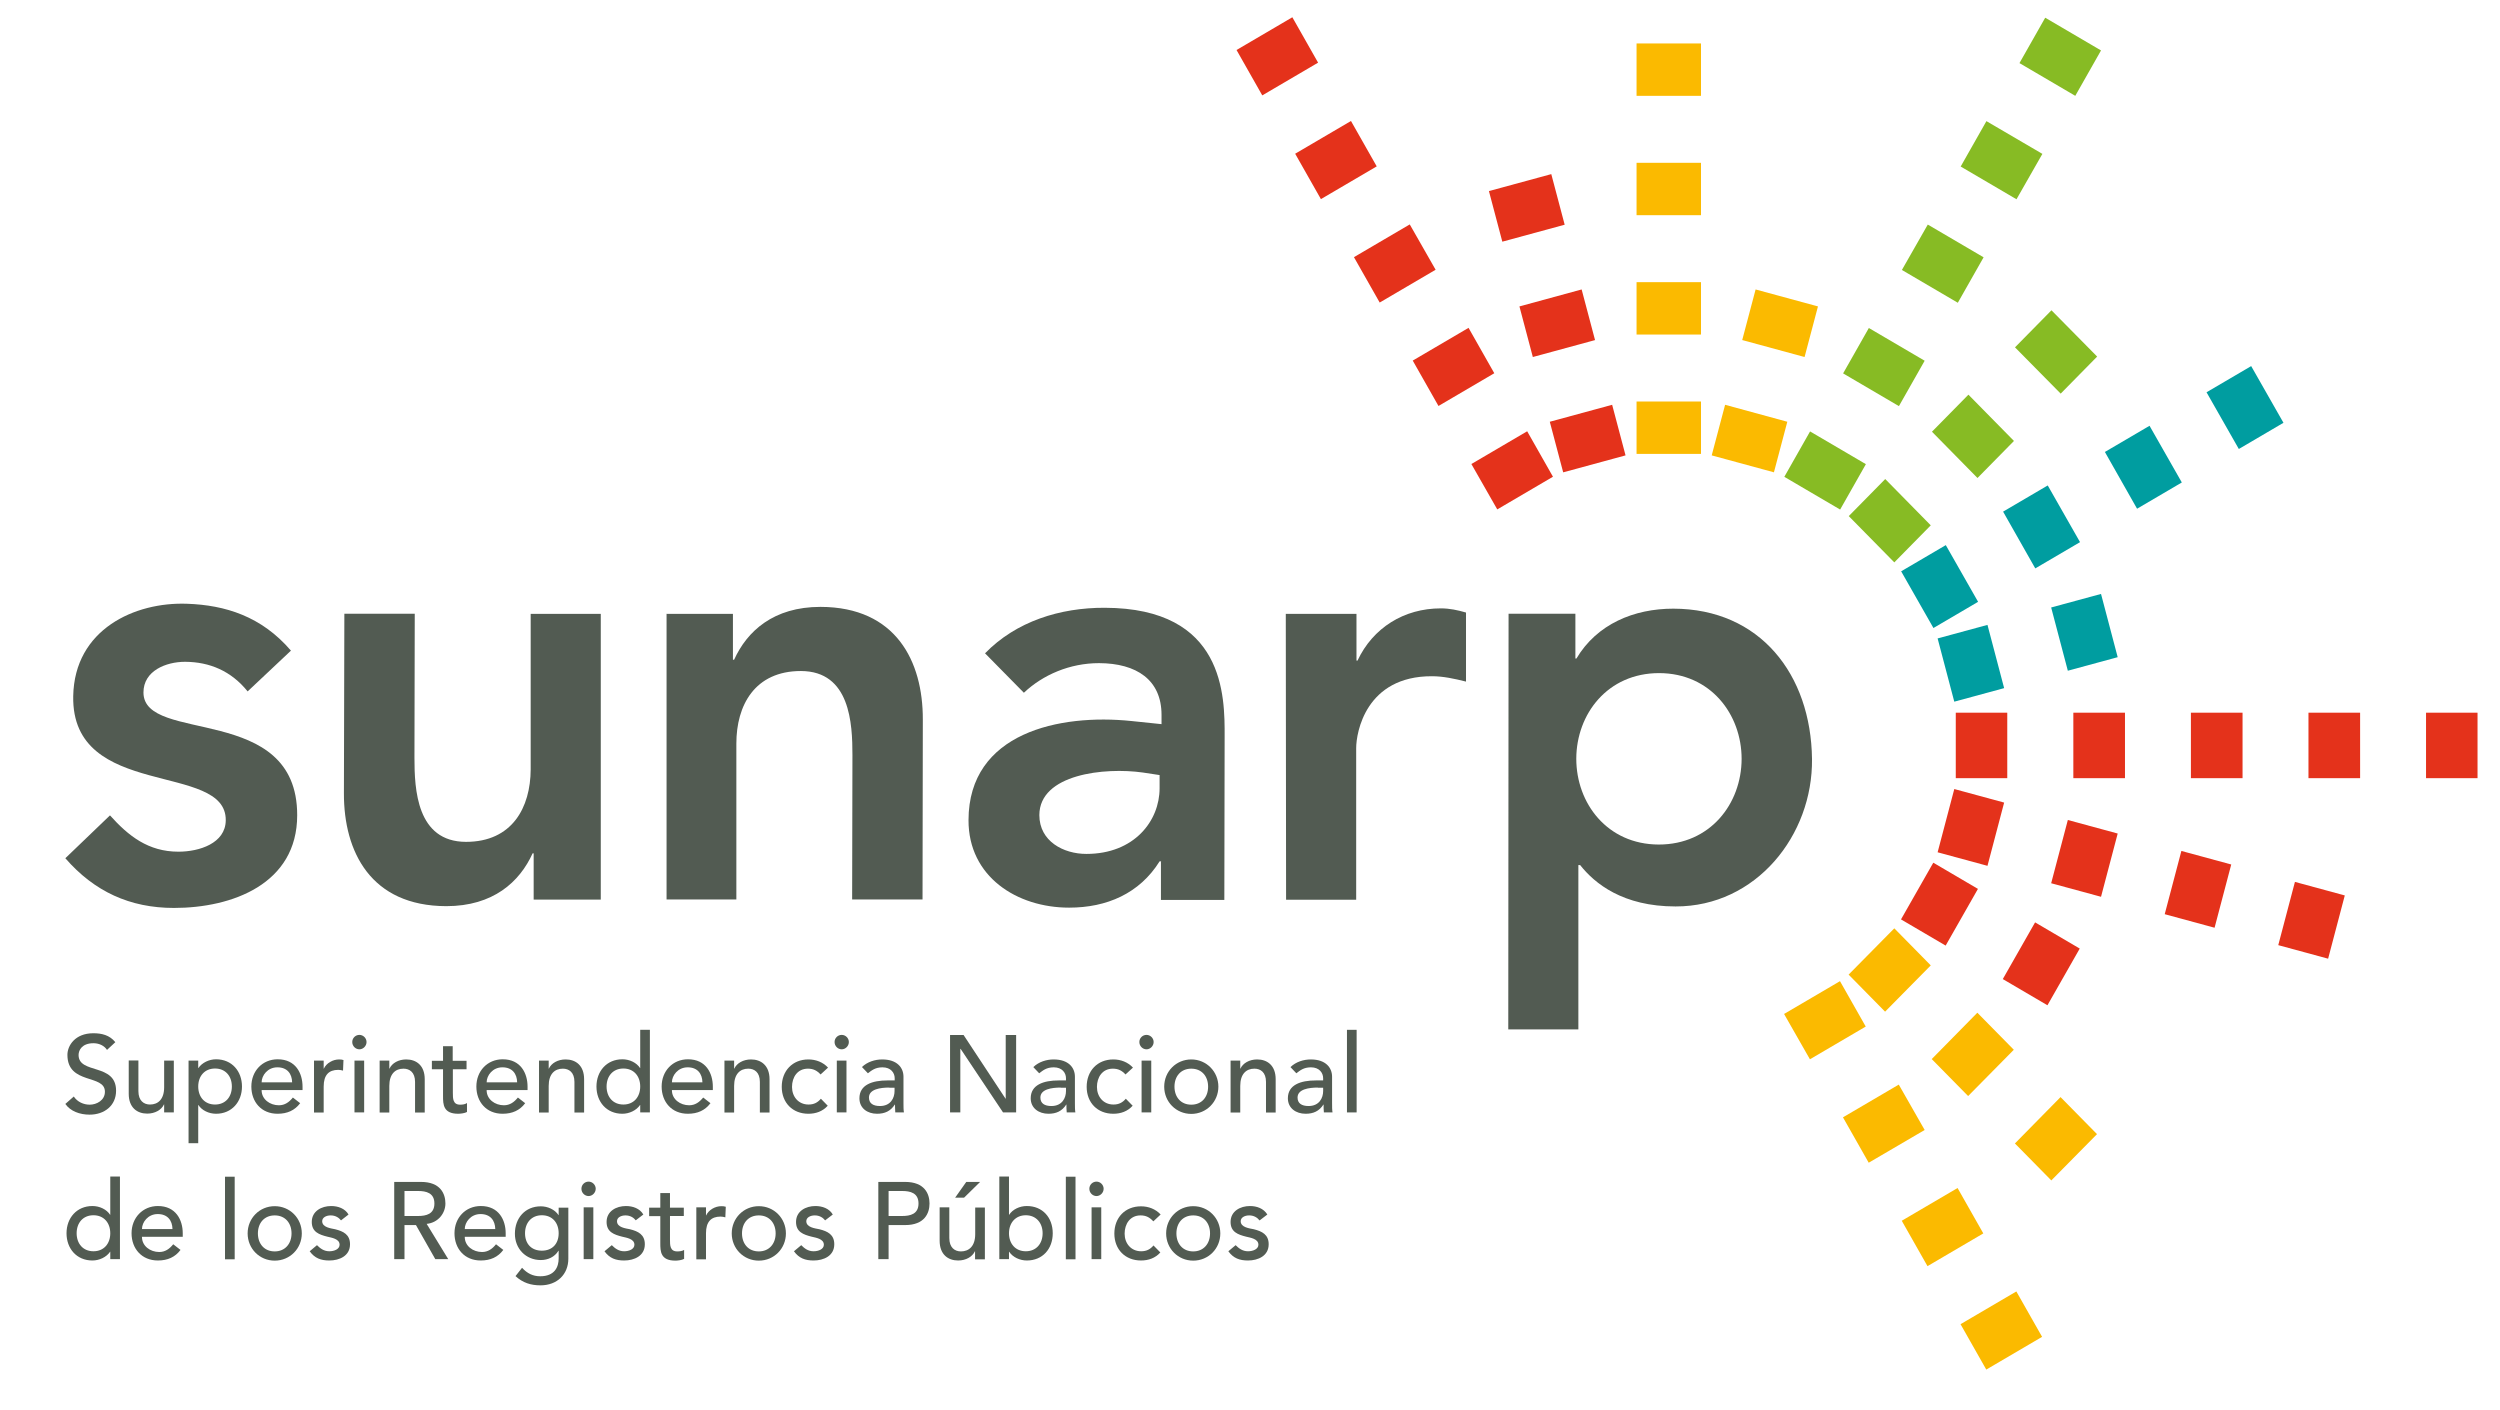 <?xml version="1.0" encoding="UTF-8"?>
<svg id="Layer_1" data-name="Layer 1" xmlns="http://www.w3.org/2000/svg" viewBox="0 0 167.99 94.77">
  <defs>
    <style>
      .cls-1 {
        fill: #87bb24;
      }

      .cls-2 {
        fill: #fbba00;
      }

      .cls-3 {
        fill: #525b52;
      }

      .cls-4 {
        fill: #009da0;
      }

      .cls-5 {
        fill: #e4321b;
      }
    </style>
  </defs>
  <path class="cls-3" d="m16.64,46.46c-1.11-1.38-2.56-1.98-4.2-1.99-1.28,0-2.8.6-2.8,2.06,0,3.49,10.34.67,10.33,8.25,0,4.62-4.37,6.23-8.28,6.23-2.96,0-5.35-1.1-7.3-3.34l3-2.88c1.24,1.38,2.57,2.44,4.6,2.44,1.4,0,3.16-.56,3.18-2.1.06-3.97-10.38-1.35-10.25-8.35.08-4.5,4.15-6.34,7.65-6.21,2.56.09,5,.84,6.98,3.15l-2.9,2.73Z"/>
  <path class="cls-3" d="m40.35,60.45h-4.49v-3.11s-.07,0-.07,0c-.87,1.92-2.65,3.55-5.8,3.55-5.08-.01-6.89-3.66-6.88-7.58l.03-12.07h4.73l-.02,9.68c0,2.12.15,5.64,3.46,5.65,3.11,0,4.34-2.31,4.35-4.87v-10.45s4.71,0,4.71,0v19.2Z"/>
  <path class="cls-3" d="m44.77,41.25h4.48s0,3.08,0,3.08h.08c.87-1.92,2.65-3.55,5.8-3.55,5.08.01,6.89,3.66,6.88,7.57l-.02,12.09h-4.73l.02-9.7c0-2.12-.15-5.64-3.46-5.65-3.11,0-4.34,2.31-4.34,4.87v10.48h-4.69v-19.2Z"/>
  <path class="cls-3" d="m77.91,52.08h0l-1.12-.17c-2.56-.36-6.94.1-6.95,2.86,0,1.76,1.62,2.61,3.16,2.61,3.23,0,4.92-2.23,4.92-4.41v-.89Zm.13,5.8h-.12c-1.35,2.16-3.55,3.11-6.08,3.11-3.51,0-6.77-2.08-6.76-5.88.01-5.89,6.13-7.16,10.95-6.66.29.03,2.02.21,2.02.21v-.62c0-2.36-1.68-3.47-4.2-3.48-1.97,0-3.78.79-5.05,1.99l-2.61-2.65c2.09-2.15,5.05-3.07,8.04-3.06,8.08.02,8.07,5.94,8.06,8.66l-.02,10.97h-4.26s0-2.58,0-2.58Z"/>
  <path class="cls-3" d="m86.4,41.25h4.75v3.14s.07,0,.07,0c1.03-2.2,3.12-3.51,5.6-3.51.59,0,1.14.12,1.69.28v4.64c-.8-.2-1.54-.36-2.29-.36-4.45-.01-5.09,3.79-5.09,4.83v10.19s-4.71,0-4.71,0l-.02-19.21Z"/>
  <path class="cls-3" d="m111.49,45.23h0c-3.47,0-5.56,2.75-5.57,5.75,0,3,2.08,5.76,5.54,5.77,3.47,0,5.56-2.75,5.57-5.75,0-3-2.08-5.76-5.54-5.77m-10.12-3.99h4.49v3.01s.07,0,.07,0c1.38-2.32,3.87-3.35,6.51-3.35,5.83.01,9.25,4.42,9.32,10.1.06,5.13-3.76,9.92-9.17,9.91-3.54,0-5.43-1.54-6.41-2.78h-.12v11.04h-4.71s.02-27.93.02-27.93Z"/>
  <path class="cls-3" d="m4.95,73.67c.25.38.67.56,1.08.56.46,0,1.02-.29,1.02-.87,0-1.2-2.52-.45-2.52-2.48,0-.61.51-1.45,1.74-1.45.56,0,1.09.12,1.48.6l-.56.52c-.17-.27-.51-.45-.91-.45-.77,0-1,.47-1,.79,0,1.31,2.52.53,2.52,2.4,0,1.01-.79,1.61-1.78,1.61-.66,0-1.29-.23-1.63-.72l.57-.5Z"/>
  <path class="cls-3" d="m11.68,74.75h-.65v-.54h-.01c-.17.37-.6.62-1.13.62-.67,0-1.24-.4-1.24-1.33v-2.24h.65v2.06c0,.65.37.9.78.9.54,0,.95-.35.95-1.16v-1.79h.65v3.48Z"/>
  <path class="cls-3" d="m13.32,73.01h0c0,.7.43,1.21,1.13,1.21s1.13-.51,1.13-1.21-.43-1.21-1.13-1.21-1.13.51-1.13,1.21m-.65-1.74h.65v.5h.01c.25-.37.73-.59,1.19-.59,1.06,0,1.74.8,1.74,1.83s-.69,1.83-1.74,1.83c-.49,0-.96-.23-1.19-.59h-.01v2.57h-.65v-5.55Z"/>
  <path class="cls-3" d="m19.63,72.73h0c-.01-.58-.33-1.01-.99-1.01s-1.06.55-1.06,1.01h2.05Zm-2.05.53c0,.61.56,1.01,1.16,1.01.4,0,.69-.21.94-.52l.49.38c-.36.48-.86.71-1.52.71-1.08,0-1.76-.79-1.76-1.83s.74-1.83,1.77-1.83c1.21,0,1.67.94,1.67,1.84v.23h-2.75Z"/>
  <path class="cls-3" d="m21.1,71.27h.65v.54h.01c.17-.37.6-.62,1.03-.62.1,0,.2.01.29.04l-.03.71c-.11-.03-.22-.05-.32-.05-.64,0-.98.35-.98,1.12v1.75h-.65v-3.48Z"/>
  <path class="cls-3" d="m23.82,71.27h.65v3.48h-.65v-3.48Zm.33-1.73c.26,0,.48.22.48.48s-.22.49-.48.49-.48-.22-.48-.49.22-.48.48-.48Z"/>
  <path class="cls-3" d="m25.51,71.27h.65v.54h.01c.17-.37.6-.62,1.13-.62.67,0,1.24.4,1.24,1.33v2.24h-.65v-2.06c0-.65-.37-.89-.78-.89-.54,0-.95.35-.95,1.16v1.79h-.65v-3.48Z"/>
  <path class="cls-3" d="m31.36,71.85h-.93v1.58c0,.39,0,.8.49.8.15,0,.33-.02.46-.11v.6c-.15.09-.46.12-.59.12-1,0-1.02-.62-1.02-1.18v-1.81h-.75v-.57h.75v-.98h.65v.98h.93v.57Z"/>
  <path class="cls-3" d="m34.75,72.73h0c-.01-.58-.33-1.01-.99-1.01s-1.06.55-1.06,1.01h2.05Zm-2.05.53c0,.61.56,1.01,1.16,1.01.4,0,.69-.21.94-.52l.49.38c-.36.48-.86.71-1.52.71-1.08,0-1.76-.79-1.76-1.83s.74-1.83,1.77-1.83c1.21,0,1.67.94,1.67,1.84v.23h-2.75Z"/>
  <path class="cls-3" d="m36.22,71.27h.65v.54h.01c.17-.37.6-.62,1.13-.62.67,0,1.24.4,1.24,1.33v2.24h-.65v-2.06c0-.65-.37-.89-.78-.89-.54,0-.95.35-.95,1.16v1.79h-.65v-3.48Z"/>
  <path class="cls-3" d="m43.02,73.01h0c0-.7-.43-1.21-1.13-1.21s-1.13.51-1.13,1.21.43,1.21,1.13,1.21,1.13-.51,1.13-1.21m.65,1.74h-.65v-.5h-.01c-.25.37-.73.59-1.19.59-1.06,0-1.74-.8-1.74-1.83s.69-1.83,1.74-1.83c.49,0,.96.23,1.19.59h.01v-2.57h.65v5.55Z"/>
  <path class="cls-3" d="m47.2,72.73h0c-.01-.58-.33-1.01-.99-1.01s-1.06.55-1.06,1.01h2.05Zm-2.05.53c0,.61.56,1.01,1.16,1.01.4,0,.69-.21.94-.52l.49.38c-.36.48-.86.71-1.52.71-1.08,0-1.76-.79-1.76-1.83s.74-1.83,1.77-1.83c1.21,0,1.67.94,1.67,1.84v.23h-2.75Z"/>
  <path class="cls-3" d="m48.68,71.27h.65v.54h.01c.17-.37.6-.62,1.13-.62.66,0,1.24.4,1.24,1.33v2.24h-.65v-2.06c0-.65-.37-.89-.78-.89-.54,0-.95.35-.95,1.16v1.79h-.65v-3.48Z"/>
  <path class="cls-3" d="m55.14,72.2c-.24-.26-.49-.39-.85-.39-.71,0-1.07.58-1.07,1.23s.43,1.18,1.11,1.18c.36,0,.61-.13.83-.39l.46.47c-.34.38-.8.54-1.3.54-1.06,0-1.79-.74-1.79-1.81s.72-1.84,1.79-1.84c.5,0,.98.18,1.32.55l-.49.45Z"/>
  <path class="cls-3" d="m56.23,71.27h.65v3.48h-.65v-3.48Zm.33-1.73c.26,0,.48.22.48.48s-.22.49-.48.49-.48-.22-.48-.49.22-.48.48-.48Z"/>
  <path class="cls-3" d="m59.76,73.08h0c-.61,0-1.37.11-1.37.67,0,.4.29.57.74.57.72,0,.98-.54.98-1.01v-.22h-.35Zm-1.84-1.38c.36-.35.88-.51,1.36-.51,1.01,0,1.43.56,1.43,1.16v1.77c0,.24,0,.45.03.63h-.58c-.01-.18-.02-.35-.02-.53h-.01c-.29.45-.68.62-1.2.62-.64,0-1.18-.37-1.18-1.04,0-.9.85-1.2,1.89-1.2h.48v-.15c0-.36-.26-.73-.82-.73-.5,0-.74.22-.98.4l-.39-.41Z"/>
  <polygon class="cls-3" points="63.84 69.55 64.75 69.55 67.57 73.83 67.58 73.83 67.58 69.55 68.28 69.55 68.28 74.75 67.4 74.75 64.55 70.48 64.53 70.48 64.53 74.75 63.84 74.75 63.84 69.55"/>
  <path class="cls-3" d="m71.28,73.08h0c-.61,0-1.37.11-1.37.67,0,.4.29.57.74.57.72,0,.98-.54.98-1.01v-.22h-.35Zm-1.84-1.38c.36-.35.88-.51,1.36-.51,1.01,0,1.43.56,1.43,1.16v1.77c0,.24,0,.45.03.63h-.58c-.02-.18-.02-.35-.02-.53h-.01c-.29.45-.68.62-1.2.62-.64,0-1.19-.37-1.19-1.04,0-.9.85-1.2,1.89-1.2h.48v-.15c0-.36-.26-.73-.82-.73-.5,0-.74.22-.98.4l-.39-.41Z"/>
  <path class="cls-3" d="m75.63,72.2c-.24-.26-.49-.39-.85-.39-.71,0-1.07.58-1.07,1.23s.43,1.18,1.11,1.18c.36,0,.61-.13.83-.39l.46.47c-.34.38-.8.54-1.3.54-1.06,0-1.79-.74-1.79-1.81s.72-1.84,1.79-1.84c.5,0,.98.18,1.32.55l-.49.45Z"/>
  <path class="cls-3" d="m76.71,71.27h.65v3.48h-.65v-3.48Zm.33-1.73c.26,0,.48.22.48.48s-.22.49-.48.49-.48-.22-.48-.49.22-.48.48-.48Z"/>
  <path class="cls-3" d="m80.05,74.23h0c.7,0,1.13-.51,1.13-1.21s-.43-1.21-1.13-1.21-1.13.51-1.13,1.21.43,1.21,1.13,1.21m0-3.04c1.02,0,1.82.82,1.82,1.83s-.8,1.83-1.82,1.83-1.82-.81-1.82-1.83.8-1.83,1.82-1.83Z"/>
  <path class="cls-3" d="m82.69,71.27h.65v.54h.01c.17-.37.6-.62,1.13-.62.67,0,1.24.4,1.24,1.33v2.24h-.65v-2.06c0-.65-.37-.89-.78-.89-.54,0-.95.35-.95,1.16v1.79h-.65v-3.48Z"/>
  <path class="cls-3" d="m88.56,73.08h0c-.61,0-1.37.11-1.37.67,0,.4.29.57.74.57.72,0,.98-.54.98-1.01v-.22h-.35Zm-1.84-1.38c.36-.35.88-.51,1.36-.51,1.01,0,1.43.56,1.43,1.16v1.77c0,.24,0,.45.03.63h-.58c-.02-.18-.02-.35-.02-.53h-.01c-.29.45-.68.62-1.2.62-.64,0-1.19-.37-1.19-1.04,0-.9.85-1.2,1.89-1.2h.48v-.15c0-.36-.26-.73-.82-.73-.5,0-.74.22-.98.4l-.39-.41Z"/>
  <rect class="cls-3" x="90.51" y="69.2" width=".65" height="5.55"/>
  <path class="cls-3" d="m7.41,82.87h0c0-.7-.43-1.21-1.13-1.21s-1.13.51-1.13,1.21.43,1.21,1.13,1.21,1.13-.51,1.13-1.21m.65,1.74h-.65v-.5h-.01c-.25.37-.73.59-1.19.59-1.06,0-1.74-.8-1.74-1.83s.69-1.83,1.74-1.83c.49,0,.96.23,1.19.59h.01v-2.57h.65v5.55Z"/>
  <path class="cls-3" d="m11.59,82.59h0c-.01-.58-.33-1.01-.99-1.01s-1.06.55-1.06,1.01h2.05Zm-2.05.53c0,.61.56,1.01,1.16,1.01.4,0,.69-.21.94-.52l.49.38c-.36.48-.86.71-1.52.71-1.08,0-1.77-.79-1.77-1.83s.75-1.83,1.77-1.83c1.21,0,1.67.94,1.67,1.83v.24h-2.75Z"/>
  <rect class="cls-3" x="15.12" y="79.07" width=".65" height="5.55"/>
  <path class="cls-3" d="m18.46,84.09h0c.69,0,1.13-.51,1.13-1.21s-.43-1.21-1.13-1.21-1.13.51-1.13,1.21.43,1.21,1.13,1.21m0-3.04c1.02,0,1.82.81,1.82,1.83s-.8,1.83-1.82,1.83-1.82-.81-1.82-1.83.8-1.83,1.82-1.83Z"/>
  <path class="cls-3" d="m22.92,82.01c-.15-.19-.38-.34-.7-.34-.3,0-.57.14-.57.39,0,.42.59.48.87.54.56.14,1,.36,1,1.01,0,.78-.71,1.09-1.39,1.09-.56,0-.98-.15-1.32-.62l.49-.41c.21.21.46.41.83.41.33,0,.69-.14.69-.44,0-.4-.54-.47-.82-.54-.56-.14-1.05-.32-1.05-.99,0-.73.66-1.07,1.3-1.07.46,0,.93.16,1.17.57l-.5.39Z"/>
  <path class="cls-3" d="m27.18,81.71h.91c.55,0,1.1-.13,1.1-.84s-.55-.84-1.1-.84h-.91v1.67Zm-.69-2.29h1.8c1.31,0,1.64.8,1.64,1.45s-.48,1.29-1.26,1.37l1.45,2.37h-.87l-1.3-2.29h-.77v2.29h-.69v-5.2Z"/>
  <path class="cls-3" d="m33.28,82.59h0c-.01-.58-.33-1.01-.99-1.01s-1.06.55-1.06,1.01h2.05Zm-2.05.53c0,.61.56,1.01,1.16,1.01.4,0,.69-.21.94-.52l.49.38c-.36.48-.86.71-1.52.71-1.08,0-1.76-.79-1.76-1.83s.74-1.83,1.77-1.83c1.21,0,1.67.94,1.67,1.83v.24h-2.75Z"/>
  <path class="cls-3" d="m35.28,82.87h0c0,.71.43,1.17,1.13,1.17s1.13-.46,1.13-1.17-.43-1.21-1.13-1.21-1.13.51-1.13,1.21m2.91,1.71c0,1.05-.75,1.79-1.87,1.79-.65,0-1.19-.17-1.68-.62l.44-.56c.34.37.72.57,1.22.57.97,0,1.24-.62,1.24-1.2v-.51h-.02c-.25.42-.71.62-1.18.62-1.01,0-1.75-.77-1.74-1.78,0-1.03.68-1.83,1.74-1.83.46,0,.94.21,1.19.59h.01v-.5h.65v3.45Z"/>
  <path class="cls-3" d="m39.22,81.13h.65v3.48h-.65v-3.48Zm.33-1.73c.26,0,.48.22.48.48s-.22.49-.48.49-.48-.22-.48-.49.22-.48.48-.48Z"/>
  <path class="cls-3" d="m42.73,82.01c-.15-.19-.38-.34-.7-.34-.3,0-.57.14-.57.39,0,.42.58.48.87.54.56.14,1,.36,1,1.01,0,.78-.71,1.09-1.39,1.09-.56,0-.98-.15-1.32-.62l.49-.41c.21.21.46.41.83.41.33,0,.69-.14.69-.44,0-.4-.54-.47-.82-.54-.56-.14-1.05-.32-1.05-.99,0-.73.66-1.07,1.3-1.07.46,0,.93.16,1.17.57l-.51.39Z"/>
  <path class="cls-3" d="m45.95,81.71h-.93v1.58c0,.39,0,.8.49.8.15,0,.33-.02.46-.1v.6c-.15.09-.45.12-.58.12-1.01,0-1.02-.62-1.02-1.18v-1.81h-.75v-.57h.75v-.98h.65v.98h.93v.57Z"/>
  <path class="cls-3" d="m46.79,81.13h.65v.54h.01c.17-.37.6-.62,1.03-.62.1,0,.2.01.29.04l-.03.71c-.11-.03-.22-.05-.32-.05-.64,0-.98.35-.98,1.12v1.75h-.65v-3.48Z"/>
  <path class="cls-3" d="m50.99,84.09h0c.69,0,1.13-.51,1.13-1.21s-.43-1.21-1.13-1.21-1.13.51-1.13,1.21.43,1.21,1.13,1.21m0-3.04c1.02,0,1.82.81,1.82,1.83s-.8,1.83-1.82,1.83-1.82-.81-1.82-1.83.8-1.83,1.82-1.83Z"/>
  <path class="cls-3" d="m55.45,82.01c-.15-.19-.38-.34-.7-.34-.3,0-.57.14-.57.39,0,.42.59.48.88.54.56.14,1,.36,1,1.01,0,.78-.71,1.09-1.39,1.09-.56,0-.98-.15-1.32-.62l.49-.41c.21.21.45.41.83.41.33,0,.69-.14.69-.44,0-.4-.54-.47-.82-.54-.56-.14-1.05-.32-1.05-.99,0-.73.66-1.07,1.3-1.07.46,0,.93.16,1.17.57l-.51.39Z"/>
  <path class="cls-3" d="m59.71,81.71h.91c.55,0,1.1-.13,1.1-.84s-.55-.84-1.1-.84h-.91v1.67Zm-.69-2.29h1.8c1.31,0,1.64.8,1.64,1.45s-.33,1.45-1.64,1.45h-1.11v2.29h-.69v-5.2Z"/>
  <path class="cls-3" d="m64.93,79.42h.93l-1.08,1.06h-.6l.75-1.06Zm1.24,5.2h-.65v-.54h-.01c-.17.37-.6.62-1.13.62-.67,0-1.24-.4-1.24-1.33v-2.24h.65v2.06c0,.65.37.9.78.9.54,0,.96-.35.96-1.16v-1.79h.65v3.48Z"/>
  <path class="cls-3" d="m70.06,82.87h0c0-.7-.44-1.21-1.13-1.21s-1.13.51-1.13,1.21.43,1.21,1.13,1.21,1.13-.51,1.13-1.21m-2.91-3.81h.65v2.57h.01c.23-.36.7-.59,1.19-.59,1.06,0,1.74.78,1.74,1.83s-.68,1.83-1.74,1.83c-.46,0-.94-.21-1.19-.59h-.01v.5h-.65v-5.55Z"/>
  <rect class="cls-3" x="71.62" y="79.07" width=".65" height="5.55"/>
  <path class="cls-3" d="m73.35,81.13h.65v3.48h-.65v-3.48Zm.33-1.73c.26,0,.48.22.48.48s-.22.49-.48.49-.48-.22-.48-.49.22-.48.48-.48Z"/>
  <path class="cls-3" d="m77.49,82.06c-.24-.26-.49-.39-.85-.39-.71,0-1.07.58-1.07,1.23s.43,1.18,1.11,1.18c.36,0,.61-.13.83-.39l.46.47c-.34.38-.8.54-1.3.54-1.06,0-1.79-.74-1.79-1.81s.72-1.83,1.79-1.83c.5,0,.98.18,1.32.55l-.49.46Z"/>
  <path class="cls-3" d="m80.18,84.09h0c.69,0,1.13-.51,1.13-1.21s-.43-1.21-1.13-1.21-1.13.51-1.13,1.21.43,1.21,1.13,1.21m0-3.04c1.02,0,1.82.81,1.82,1.83s-.8,1.83-1.82,1.83-1.82-.81-1.82-1.83.8-1.83,1.82-1.83Z"/>
  <path class="cls-3" d="m84.64,82.01c-.15-.19-.38-.34-.7-.34-.3,0-.57.14-.57.39,0,.42.59.48.88.54.56.14,1,.36,1,1.01,0,.78-.71,1.09-1.39,1.09-.56,0-.98-.15-1.32-.62l.49-.41c.21.21.46.41.83.41.33,0,.7-.14.7-.44,0-.4-.54-.47-.82-.54-.56-.14-1.05-.32-1.05-.99,0-.73.66-1.07,1.3-1.07.46,0,.92.16,1.17.57l-.51.39Z"/>
  <path class="cls-5" d="m105.14,15.1h0l-4.19,1.14-.9-3.4,4.19-1.14.9,3.4Zm2.05,7.75h0l-4.19,1.14-.9-3.4,4.18-1.14.9,3.4Zm2.04,7.75l-4.19,1.14-.9-3.4,4.19-1.14.9,3.4Z"/>
  <path class="cls-5" d="m88.57,4.21h0l-3.75,2.2-1.73-3.05,3.75-2.2,1.73,3.05Zm3.94,6.97h0l-3.75,2.2-1.73-3.05,3.75-2.2,1.73,3.05Zm3.95,6.95h0l-3.75,2.2-1.73-3.05,3.75-2.2,1.74,3.05Zm3.95,6.95h0l-3.75,2.2-1.73-3.05,3.75-2.2,1.73,3.05Zm3.95,6.95l-3.75,2.2-1.74-3.05,3.75-2.2,1.73,3.05Z"/>
  <path class="cls-2" d="m131.74,88.98h0l3.75-2.2,1.73,3.05-3.75,2.2-1.73-3.05Zm-3.95-6.95h0l3.75-2.2,1.73,3.05-3.75,2.2-1.73-3.05Zm-3.95-6.95h0l3.75-2.2,1.74,3.05-3.76,2.2-1.73-3.05Zm-3.95-6.95l3.75-2.2,1.73,3.05-3.75,2.2-1.74-3.05Z"/>
  <path class="cls-2" d="m135.4,76.83h0l3.06-3.11,2.45,2.49-3.07,3.11-2.45-2.49Zm-5.59-5.67h0l3.06-3.11,2.45,2.49-3.07,3.11-2.45-2.49Zm-5.59-5.67l3.07-3.11,2.45,2.49-3.07,3.11-2.45-2.49Z"/>
  <path class="cls-5" d="m134.58,65.79h0l2.17-3.81,3,1.76-2.17,3.81-3-1.76Zm-6.84-4.01l2.17-3.81,3,1.76-2.17,3.81-3-1.76Z"/>
  <path class="cls-5" d="m153.09,63.51h0l1.12-4.25,3.35.91-1.12,4.25-3.35-.91Zm-7.63-2.08h0l1.12-4.25,3.35.91-1.12,4.25-3.35-.91Zm-7.63-2.08h0l1.12-4.25,3.35.91-1.12,4.25-3.35-.91Zm-7.63-2.08l1.12-4.25,3.35.91-1.12,4.25-3.35-.91Z"/>
  <path class="cls-5" d="m163.02,52.29h0v-4.4h3.46v4.4h-3.46Zm-7.9,0h0v-4.4h3.47v4.4h-3.47Zm-7.9,0h0v-4.4h3.47v4.4h-3.47Zm-7.9,0h0v-4.4h3.47v4.4h-3.47Zm-7.9,0v-4.4h3.46v4.4h-3.46Z"/>
  <path class="cls-4" d="m138.95,45.07h0l-1.12-4.25,3.35-.91,1.12,4.25-3.35.91Zm-7.63,2.08l-1.12-4.25,3.35-.91,1.12,4.25-3.35.91Z"/>
  <path class="cls-4" d="m150.44,30.17h0l-2.17-3.81,3-1.76,2.17,3.81-3,1.76Zm-6.84,4.01h0l-2.16-3.81,3-1.76,2.17,3.81-3,1.76Zm-6.84,4.01h0l-2.16-3.81,3-1.76,2.17,3.81-3,1.76Zm-6.84,4.01l-2.17-3.81,3-1.76,2.17,3.81-3,1.76Z"/>
  <path class="cls-1" d="m138.47,26.45h0l-3.07-3.11,2.45-2.49,3.07,3.11-2.45,2.49Zm-5.59,5.67h0l-3.06-3.11,2.45-2.49,3.06,3.11-2.45,2.49Zm-5.59,5.67l-3.06-3.11,2.45-2.49,3.06,3.11-2.45,2.49Z"/>
  <path class="cls-1" d="m139.45,6.44h0l-3.75-2.2,1.73-3.05,3.75,2.2-1.73,3.05Zm-3.95,6.95h0l-3.75-2.2,1.73-3.05,3.76,2.2-1.74,3.05Zm-3.95,6.95h0l-3.75-2.2,1.74-3.05,3.75,2.2-1.73,3.05Zm-3.95,6.95h0l-3.75-2.2,1.73-3.05,3.75,2.2-1.73,3.05Zm-3.95,6.95l-3.75-2.2,1.73-3.05,3.75,2.2-1.73,3.05Z"/>
  <path class="cls-2" d="m114.3,6.44h-4.33v-3.52h4.33v3.52Zm0,8.02h-4.33v-3.52h4.33v3.52Zm0,8.02h-4.33v-3.52h4.33v3.52Zm0,8.02h-4.33v-3.52h4.33v3.52Z"/>
  <path class="cls-2" d="m121.26,23.99h0l-4.19-1.14.9-3.4,4.19,1.14-.9,3.4Zm-2.05,7.75l-4.19-1.14.9-3.4,4.18,1.14-.9,3.4Z"/>
</svg>